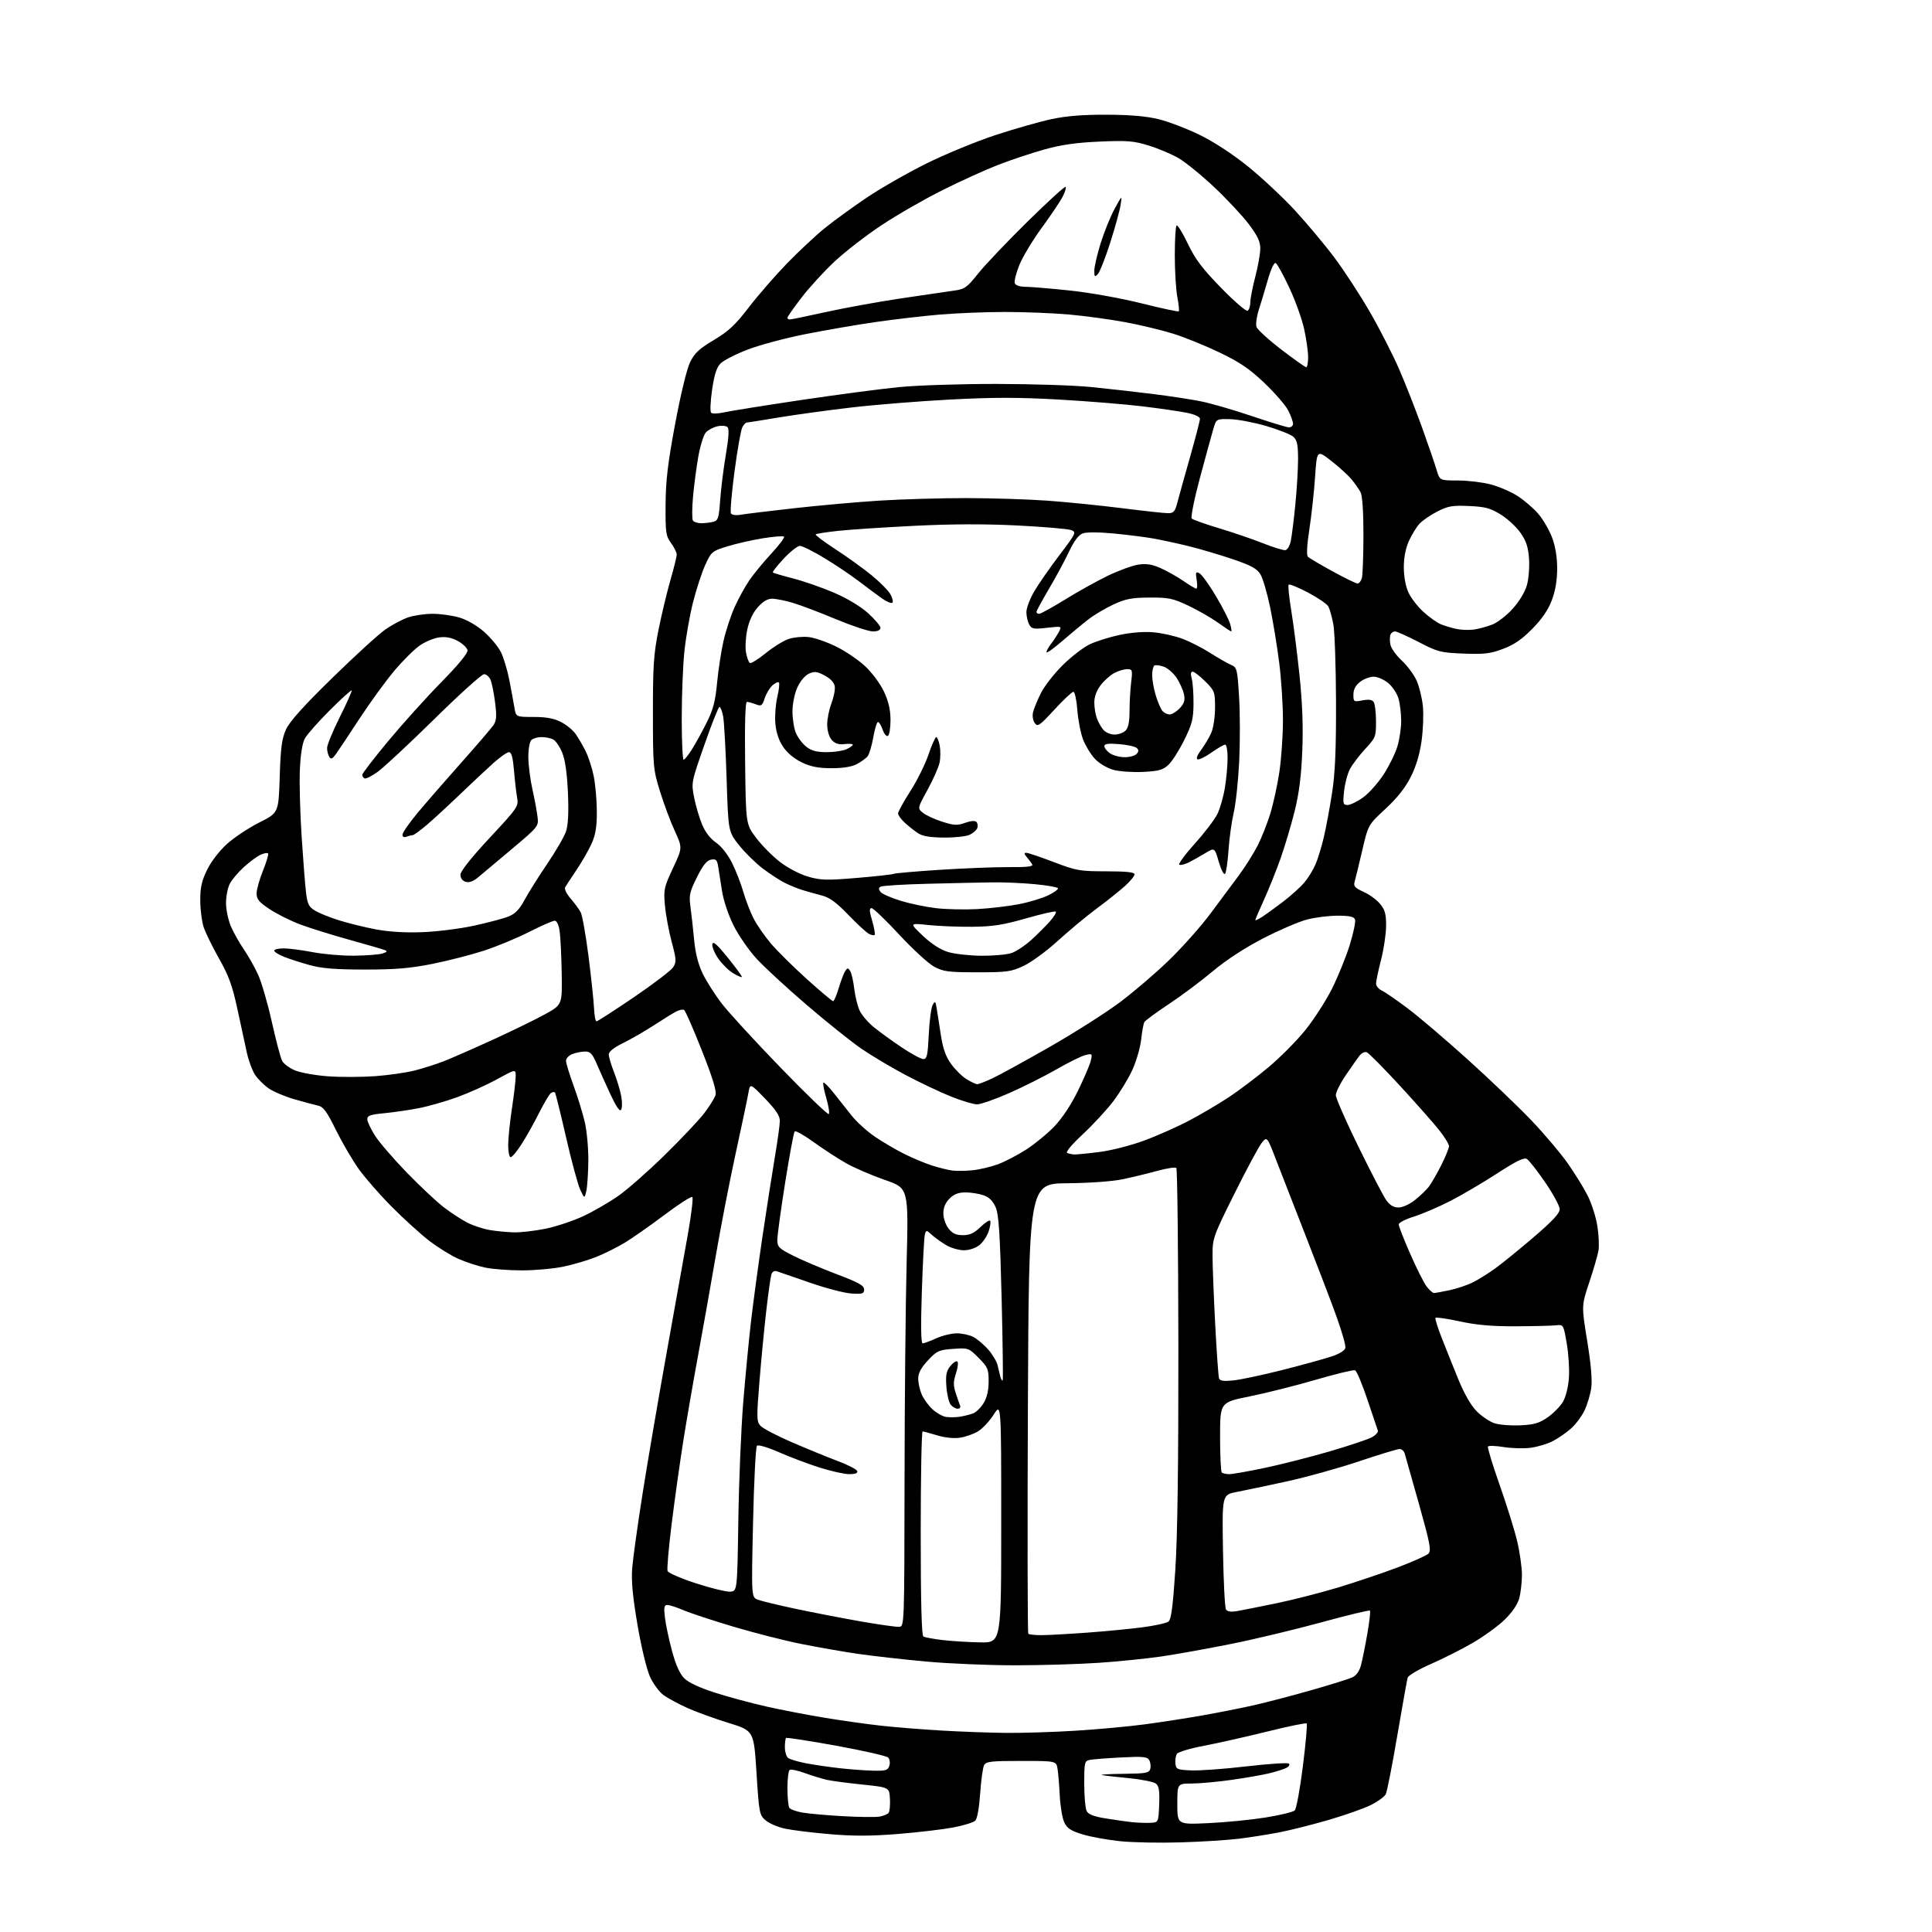 <?xml version="1.0" encoding="UTF-8" standalone="no"?>
<svg 
  version="1.1" 
  xmlns="http://www.w3.org/2000/svg" 
  xmlns:xlink="http://www.w3.org/1999/xlink" 
  xmlns:svg="http://www.w3.org/2000/svg"
  xmlns:rdf="http://www.w3.org/1999/02/22-rdf-syntax-ns#"
  xmlns:cc="http://creativecommons.org/ns#"
  xmlns:dc="http://purl.org/dc/elements/1.1/"
  viewBox="0 0 768 768"
  width="768"
  height="768"
>
<style>svg {background-color: white; }</style>"
<path stroke="none" fill="black" fill-rule="evenodd" d="M469.50,732.37C461.25,732.63 450.39,732.43 445.36,731.92C440.33,731.40 433.58,730.18 430.36,729.20C425.73,727.80 424.20,726.80 423.09,724.48C422.31,722.86 421.50,718.16 421.29,714.02C421.08,709.88 420.69,705.04 420.41,703.25C419.91,700.00 419.91,700.00 405.99,700.00C393.74,700.00 391.96,700.21 391.17,701.75C390.68,702.71 389.99,707.76 389.63,712.97C389.25,718.56 388.46,722.97 387.70,723.73C386.99,724.44 383.06,725.66 378.96,726.44C374.85,727.22 364.98,728.39 357.00,729.03C346.32,729.89 339.17,729.91 329.87,729.11C322.92,728.52 314.91,727.53 312.06,726.92C309.22,726.31 305.74,724.82 304.34,723.61C301.88,721.50 301.74,720.77 300.72,704.70C299.66,687.98 299.66,687.98 289.58,684.88C284.03,683.17 276.68,680.50 273.23,678.94C269.78,677.38 265.56,675.11 263.85,673.89C262.14,672.68 259.70,669.39 258.41,666.59C257.07,663.65 254.97,654.96 253.43,646.00C251.52,634.82 250.92,628.55 251.30,623.50C251.60,619.65 253.47,606.15 255.47,593.50C257.47,580.85 261.78,555.65 265.04,537.50C268.31,519.35 272.10,498.21 273.46,490.52C274.82,482.82 275.61,476.22 275.22,475.83C274.82,475.45 269.85,478.64 264.16,482.92C258.47,487.19 251.39,492.16 248.43,493.95C245.48,495.74 240.41,498.28 237.16,499.59C233.92,500.90 228.03,502.65 224.07,503.49C220.11,504.32 212.65,505.00 207.48,505.00C202.32,505.00 195.71,504.49 192.80,503.87C189.88,503.25 185.13,501.70 182.24,500.42C179.35,499.14 174.17,495.95 170.74,493.32C167.31,490.68 160.60,484.61 155.83,479.81C151.06,475.01 145.11,468.21 142.60,464.70C140.10,461.19 136.02,454.20 133.53,449.18C129.79,441.60 128.55,439.94 126.26,439.45C124.74,439.12 120.55,438.00 116.94,436.95C113.33,435.91 108.84,434.02 106.97,432.76C105.09,431.49 102.61,429.06 101.46,427.36C100.32,425.66 98.81,421.62 98.11,418.38C97.42,415.15 95.72,407.32 94.35,401.00C92.36,391.80 90.90,387.80 87.05,381.00C84.41,376.32 81.65,370.70 80.94,368.50C80.22,366.30 79.62,361.54 79.61,357.93C79.59,352.76 80.18,350.16 82.34,345.73C83.97,342.41 87.22,338.19 90.27,335.45C93.11,332.89 98.88,329.07 103.09,326.95C110.74,323.11 110.74,323.11 111.19,308.80C111.56,297.23 112.03,293.64 113.68,290.00C115.10,286.84 120.58,280.73 132.11,269.47C141.13,260.65 150.64,251.97 153.25,250.18C155.85,248.38 159.84,246.26 162.11,245.46C164.39,244.66 168.81,244.00 171.94,244.00C175.08,244.00 179.90,244.67 182.67,245.50C185.64,246.38 189.63,248.68 192.40,251.12C194.97,253.39 197.98,256.99 199.07,259.13C200.15,261.26 201.68,266.27 202.45,270.26C203.23,274.24 204.14,279.19 204.48,281.25C205.09,285.00 205.09,285.00 212.09,285.00C217.08,285.00 220.19,285.57 222.96,286.98C225.09,288.06 227.71,290.20 228.79,291.73C229.86,293.25 231.65,296.30 232.75,298.50C233.86,300.70 235.32,305.16 235.99,308.42C236.66,311.68 237.23,317.99 237.25,322.45C237.28,328.52 236.77,331.73 235.24,335.20C234.11,337.75 231.42,342.46 229.27,345.67C227.11,348.88 225.04,352.04 224.65,352.69C224.27,353.35 225.23,355.35 226.83,357.19C228.41,359.01 230.22,361.48 230.85,362.68C231.48,363.87 232.87,371.75 233.95,380.18C235.02,388.60 236.00,397.86 236.13,400.75C236.25,403.64 236.70,406.00 237.11,406.00C237.53,406.00 244.21,401.69 251.97,396.42C259.72,391.15 266.74,385.80 267.57,384.53C268.94,382.44 268.89,381.47 266.99,374.36C265.84,370.04 264.64,363.50 264.31,359.84C263.76,353.61 263.97,352.65 267.52,345.10C271.31,337.02 271.31,337.02 268.21,330.26C266.50,326.54 263.86,319.45 262.33,314.50C259.66,305.83 259.56,304.69 259.55,283.50C259.53,264.59 259.85,259.92 261.79,250.27C263.03,244.10 265.17,235.20 266.53,230.51C267.89,225.81 269.00,221.28 269.00,220.44C269.00,219.61 267.99,217.55 266.75,215.87C264.70,213.08 264.51,211.76 264.58,200.66C264.63,191.09 265.45,184.24 268.38,168.50C270.56,156.83 273.03,146.63 274.31,144.00C276.08,140.37 277.90,138.66 283.76,135.17C289.62,131.67 292.31,129.16 297.67,122.17C301.33,117.40 308.19,109.52 312.91,104.65C317.64,99.79 324.43,93.45 328.00,90.57C331.57,87.69 339.00,82.30 344.50,78.59C350.00,74.87 360.67,68.77 368.20,65.03C375.74,61.29 388.14,56.18 395.76,53.68C403.39,51.18 413.43,48.33 418.06,47.34C423.93,46.09 430.61,45.56 440.00,45.60C449.16,45.63 455.75,46.20 460.50,47.36C464.35,48.30 471.66,51.08 476.74,53.55C482.41,56.30 489.82,61.13 495.97,66.07C501.46,70.49 509.89,78.37 514.70,83.57C519.50,88.78 526.61,97.27 530.48,102.44C534.36,107.61 540.73,117.39 544.64,124.17C548.55,130.95 553.79,141.22 556.29,147.00C558.78,152.78 562.84,163.12 565.31,170.00C567.78,176.88 570.37,184.41 571.06,186.75C572.32,191.00 572.32,191.00 579.45,191.00C583.37,191.00 589.26,191.70 592.53,192.55C595.80,193.40 600.63,195.48 603.27,197.17C605.90,198.86 609.61,202.06 611.52,204.29C613.42,206.52 615.89,210.76 616.99,213.71C618.29,217.18 619.00,221.51 619.00,226.00C619.00,230.59 618.29,234.82 616.90,238.54C615.46,242.38 613.01,245.98 609.15,249.92C605.01,254.14 601.90,256.28 597.50,257.93C592.41,259.85 590.02,260.13 581.78,259.81C572.65,259.45 571.56,259.17 563.95,255.22C559.49,252.90 555.25,251.00 554.53,251.00C553.80,251.00 552.99,251.59 552.71,252.31C552.43,253.04 552.43,254.81 552.71,256.25C552.98,257.69 555.02,260.55 557.23,262.59C559.44,264.64 562.10,268.23 563.13,270.56C564.17,272.90 565.28,277.44 565.61,280.66C565.94,283.87 565.71,290.10 565.10,294.50C564.37,299.80 562.92,304.64 560.80,308.83C558.63,313.15 555.42,317.20 550.74,321.53C543.87,327.89 543.87,327.89 541.48,338.20C540.16,343.86 538.81,349.43 538.47,350.57C537.97,352.26 538.61,352.97 541.99,354.50C544.27,355.52 547.22,357.66 548.56,359.26C550.53,361.59 551.00,363.27 551.00,367.92C551.00,371.09 550.10,377.20 549.00,381.50C547.90,385.80 547.00,390.08 547.00,391.00C547.00,391.92 548.01,393.15 549.25,393.73C550.49,394.31 555.10,397.48 559.50,400.78C563.90,404.08 574.70,413.28 583.50,421.22C592.30,429.16 603.66,440.03 608.75,445.37C613.84,450.71 620.29,458.32 623.09,462.29C625.89,466.26 629.47,472.04 631.06,475.15C632.64,478.26 634.40,483.72 634.96,487.28C635.53,490.84 635.74,495.27 635.42,497.13C635.10,498.98 633.45,504.67 631.75,509.77C628.66,519.04 628.66,519.04 630.94,533.05C632.45,542.35 632.99,548.65 632.54,551.78C632.17,554.38 630.96,558.39 629.86,560.71C628.76,563.02 626.31,566.28 624.40,567.95C622.50,569.62 619.22,571.87 617.12,572.94C615.01,574.01 611.09,575.18 608.40,575.52C605.70,575.87 600.90,575.73 597.72,575.22C594.54,574.71 591.73,574.62 591.48,575.03C591.23,575.43 593.30,582.23 596.08,590.13C598.87,598.03 602.01,608.10 603.06,612.50C604.12,616.90 604.99,622.98 604.99,626.00C604.99,629.02 604.50,633.26 603.91,635.40C603.22,637.85 601.06,641.01 598.07,643.90C595.46,646.43 589.76,650.56 585.41,653.08C581.06,655.61 573.57,659.39 568.77,661.48C563.97,663.58 559.83,666.02 559.57,666.90C559.31,667.78 557.45,678.17 555.43,690.00C553.42,701.83 551.36,712.29 550.85,713.25C550.34,714.21 547.74,716.11 545.08,717.46C542.41,718.81 534.89,721.48 528.36,723.39C521.84,725.29 512.90,727.55 508.50,728.39C504.10,729.24 496.90,730.38 492.50,730.92C488.10,731.46 477.75,732.12 469.50,732.37zM457.00,724.61C460.50,724.50 460.50,724.50 460.79,717.41C461.01,711.96 460.72,710.01 459.53,709.03C458.68,708.32 453.83,707.34 448.74,706.86C443.66,706.37 438.82,705.80 438.00,705.60C437.18,705.40 441.06,705.18 446.63,705.12C455.61,705.01 456.82,704.79 457.25,703.14C457.52,702.12 457.34,700.56 456.84,699.69C456.08,698.33 454.41,698.16 445.72,698.61C440.10,698.89 434.49,699.33 433.25,699.58C431.12,700.01 431.00,700.50 431.00,709.08C431.00,714.06 431.44,718.96 431.99,719.97C432.68,721.28 434.94,722.13 439.74,722.89C443.46,723.48 448.07,724.14 450.00,724.34C451.93,724.55 455.07,724.67 457.00,724.61zM480.25,724.73C486.99,724.43 497.23,723.42 503.00,722.50C508.77,721.58 514.03,720.31 514.68,719.67C515.33,719.02 516.79,711.11 517.92,702.07C519.05,693.03 519.73,685.40 519.43,685.10C519.13,684.80 512.05,686.25 503.69,688.33C495.34,690.40 484.05,692.94 478.61,693.97C473.17,695.00 468.32,696.44 467.85,697.17C467.37,697.90 467.10,699.62 467.24,701.00C467.48,703.33 467.92,703.52 473.50,703.76C476.80,703.91 486.70,703.19 495.50,702.16C504.30,701.14 511.89,700.64 512.36,701.06C512.83,701.47 512.38,702.24 511.36,702.76C510.34,703.28 507.32,704.24 504.66,704.89C502.00,705.54 495.25,706.72 489.66,707.52C484.07,708.31 476.91,708.97 473.75,708.98C468.00,709.00 468.00,709.00 468.00,717.15C468.00,725.29 468.00,725.29 480.25,724.73zM349.50,722.15C351.15,721.89 352.84,721.19 353.26,720.59C353.68,719.99 353.90,717.48 353.76,715.00C353.50,710.51 353.50,710.51 343.00,709.41C337.23,708.81 330.93,707.99 329.00,707.58C327.07,707.17 323.10,705.97 320.18,704.91C317.25,703.84 314.44,703.23 313.93,703.55C313.42,703.86 313.01,707.13 313.02,710.81C313.02,714.49 313.36,718.01 313.77,718.63C314.17,719.25 316.52,720.10 319.00,720.53C321.48,720.96 328.68,721.60 335.00,721.96C341.32,722.31 347.85,722.40 349.50,722.15zM347.18,703.87C352.14,703.98 352.95,703.73 353.53,701.90C353.90,700.74 353.68,699.28 353.06,698.65C352.43,698.02 343.14,695.90 332.42,693.95C321.70,692.00 312.72,690.62 312.46,690.87C312.21,691.12 312.00,692.78 312.00,694.54C312.00,696.31 312.56,698.22 313.25,698.78C313.94,699.35 317.20,700.32 320.50,700.95C323.80,701.57 329.88,702.46 334.00,702.91C338.12,703.37 344.06,703.80 347.18,703.87zM399.50,688.85C406.10,688.93 418.70,688.54 427.50,687.99C436.30,687.45 448.68,686.31 455.00,685.46C461.32,684.62 471.68,683.02 478.00,681.90C484.32,680.79 493.55,678.96 498.50,677.84C503.45,676.72 513.69,674.04 521.26,671.88C528.82,669.72 536.14,667.44 537.51,666.81C539.13,666.08 540.36,664.37 541.00,662.00C541.54,659.98 542.68,654.37 543.52,649.53C544.37,644.69 544.84,640.51 544.57,640.24C544.31,639.97 535.54,642.09 525.09,644.95C514.63,647.81 498.53,651.66 489.29,653.51C480.06,655.36 467.70,657.58 461.82,658.45C455.95,659.31 444.70,660.45 436.82,660.99C428.95,661.53 413.95,661.98 403.50,661.98C393.05,661.99 377.07,661.31 368.00,660.48C358.93,659.64 346.77,658.27 341.00,657.43C335.23,656.59 325.10,654.81 318.49,653.49C311.88,652.17 299.73,649.07 291.48,646.61C283.24,644.15 274.32,641.21 271.66,640.07C269.01,638.93 266.13,638.00 265.28,638.00C264.00,638.00 263.83,638.89 264.32,643.01C264.64,645.77 265.91,651.73 267.13,656.26C268.62,661.80 270.22,665.37 271.99,667.14C273.68,668.84 278.09,670.90 284.22,672.86C289.49,674.55 298.68,677.03 304.65,678.37C310.62,679.72 321.12,681.74 328.00,682.87C334.88,684.00 345.00,685.42 350.50,686.02C356.00,686.62 366.57,687.47 374.00,687.91C381.43,688.35 392.90,688.77 399.50,688.85zM389.75,652.87C398.00,653.00 398.00,653.00 398.00,605.30C398.00,557.61 398.00,557.61 395.02,562.31C393.38,564.89 390.58,567.89 388.80,568.97C387.02,570.06 383.75,571.20 381.53,571.52C379.10,571.87 375.52,571.49 372.50,570.56C369.75,569.72 367.16,569.02 366.75,569.01C366.34,569.00 366.00,587.20 366.00,609.44C366.00,636.49 366.35,650.10 367.05,650.53C367.62,650.88 371.11,651.53 374.80,651.96C378.48,652.39 385.21,652.80 389.75,652.87zM413.92,650.00C416.44,650.00 424.57,649.55 432.00,649.01C439.43,648.47 449.44,647.50 454.25,646.87C459.07,646.23 463.66,645.22 464.47,644.61C465.57,643.77 466.24,638.76 467.21,624.00C468.08,610.86 468.47,581.76 468.42,534.75C468.37,496.39 468.01,464.67 467.61,464.28C467.22,463.89 463.88,464.39 460.20,465.40C456.51,466.41 450.35,467.91 446.50,468.73C442.31,469.62 433.37,470.27 424.25,470.36C409.00,470.50 409.00,470.50 408.60,559.69C408.38,608.74 408.46,649.13 408.77,649.44C409.08,649.75 411.40,650.00 413.92,650.00zM357.50,646.69C359.47,646.50 359.50,645.75 359.57,589.00C359.60,557.38 359.98,518.18 360.40,501.90C361.16,472.31 361.16,472.31 351.83,469.07C346.70,467.29 339.80,464.33 336.50,462.48C333.20,460.63 327.37,456.84 323.54,454.07C319.71,451.29 316.27,449.35 315.90,449.76C315.52,450.17 313.82,459.33 312.11,470.11C310.40,480.90 309.00,491.13 309.00,492.85C309.00,495.67 309.59,496.27 315.25,499.13C318.69,500.88 326.45,504.17 332.50,506.47C341.27,509.79 343.50,511.02 343.50,512.57C343.50,514.26 342.88,514.46 338.50,514.20C335.75,514.03 328.32,512.10 322.00,509.90C315.68,507.70 309.76,505.65 308.85,505.36C307.80,505.02 306.98,505.49 306.62,506.66C306.31,507.67 305.40,514.12 304.61,521.00C303.81,527.88 302.59,540.57 301.89,549.21C300.72,563.62 300.76,565.07 302.30,566.78C303.23,567.80 308.82,570.74 314.74,573.30C320.66,575.86 328.84,579.21 332.92,580.75C337.01,582.28 340.53,584.09 340.76,584.77C341.03,585.59 339.98,586.00 337.63,586.00C335.69,586.00 330.40,584.83 325.87,583.40C321.35,581.97 314.07,579.23 309.71,577.31C305.13,575.30 301.40,574.20 300.89,574.71C300.41,575.19 299.71,588.94 299.35,605.26C298.68,634.93 298.68,634.93 301.27,635.91C302.69,636.45 309.40,638.07 316.18,639.51C322.95,640.95 334.57,643.20 342.00,644.51C349.43,645.81 356.40,646.80 357.50,646.69zM491.83,640.42C493.85,640.07 500.84,638.68 507.37,637.33C513.90,635.98 524.93,633.16 531.87,631.07C538.82,628.97 549.44,625.39 555.49,623.11C561.53,620.83 567.09,618.34 567.85,617.58C569.01,616.42 568.44,613.43 564.06,597.85C561.21,587.76 558.66,578.71 558.38,577.75C558.10,576.79 557.18,576.00 556.35,576.00C555.52,576.00 548.23,578.21 540.17,580.92C532.10,583.62 519.20,587.21 511.50,588.89C503.80,590.57 494.86,592.45 491.64,593.07C485.79,594.19 485.79,594.19 486.16,616.34C486.36,628.53 486.89,639.08 487.34,639.78C487.89,640.65 489.34,640.86 491.83,640.42zM290.28,632.71C293.07,632.50 293.07,632.50 293.50,604.27C293.73,588.75 294.62,567.60 295.46,557.27C296.31,546.95 297.70,532.42 298.57,525.00C299.44,517.58 301.48,502.50 303.10,491.50C304.73,480.50 306.95,466.28 308.03,459.89C309.11,453.50 310.00,447.05 310.00,445.54C310.00,443.55 308.38,441.12 304.09,436.68C298.17,430.56 298.17,430.56 297.49,434.53C297.11,436.71 294.84,447.50 292.44,458.50C290.04,469.50 286.46,487.95 284.48,499.50C282.50,511.05 279.34,528.83 277.46,539.00C275.58,549.17 272.94,564.48 271.59,573.00C270.24,581.52 268.17,596.29 266.99,605.81C265.80,615.33 265.07,623.75 265.37,624.51C265.66,625.28 270.76,627.48 276.70,629.41C282.64,631.34 288.75,632.82 290.28,632.71zM488.65,586.00C489.93,586.00 496.34,584.87 502.90,583.48C509.46,582.10 520.97,579.16 528.49,576.97C536.01,574.77 543.51,572.27 545.16,571.42C546.81,570.56 547.97,569.33 547.72,568.68C547.48,568.03 545.60,562.47 543.55,556.32C541.49,550.17 539.29,544.94 538.65,544.70C538.02,544.46 530.98,546.16 523.00,548.49C515.02,550.82 503.21,553.79 496.75,555.09C485.00,557.46 485.00,557.46 485.00,571.06C485.00,578.54 485.30,584.97 485.67,585.33C486.03,585.70 487.38,586.00 488.65,586.00zM604.34,566.59C609.95,566.31 611.92,565.73 615.29,563.36C617.55,561.77 620.27,559.00 621.32,557.19C622.43,555.29 623.42,551.30 623.67,547.70C623.91,544.29 623.52,538.12 622.80,534.00C621.50,526.50 621.50,526.50 618.50,526.83C616.85,527.02 609.65,527.19 602.50,527.22C593.04,527.26 586.98,526.73 580.23,525.26C575.13,524.16 570.80,523.53 570.60,523.88C570.40,524.22 571.55,527.88 573.17,532.00C574.78,536.12 577.76,543.54 579.79,548.49C582.12,554.18 584.78,558.78 587.03,561.03C588.99,562.99 592.15,565.12 594.05,565.76C595.95,566.39 600.58,566.77 604.34,566.59zM381.50,563.18C383.15,562.92 385.51,562.33 386.75,561.88C387.99,561.42 389.90,559.58 391.00,557.77C392.33,555.58 392.99,552.73 393.00,549.13C393.00,544.20 392.67,543.44 389.00,539.76C385.05,535.81 384.91,535.77 378.86,536.20C373.19,536.61 372.42,536.97 368.86,540.79C366.12,543.73 365.00,545.81 365.00,547.99C365.00,549.68 365.62,552.51 366.38,554.28C367.13,556.05 369.05,558.70 370.63,560.16C372.21,561.63 374.62,563.01 376.00,563.24C377.38,563.46 379.85,563.44 381.50,563.18zM380.71,560.00C379.90,560.00 378.65,559.29 377.93,558.42C377.21,557.54 376.43,554.28 376.20,551.15C375.87,546.55 376.18,545.01 377.81,542.99C378.92,541.62 380.16,540.84 380.58,541.25C380.99,541.65 380.73,543.79 380.00,545.99C378.94,549.20 378.92,550.74 379.91,553.75C380.58,555.81 381.36,558.06 381.65,558.75C381.93,559.44 381.51,560.00 380.71,560.00zM398.58,548.76C398.79,548.54 398.60,533.77 398.16,515.93C397.51,490.04 397.03,482.77 395.78,479.89C394.69,477.37 393.22,475.92 390.96,475.14C389.17,474.51 385.95,474.00 383.81,474.00C381.00,474.00 379.22,474.69 377.45,476.45C375.81,478.10 375.00,480.03 375.00,482.32C375.00,484.26 375.90,486.87 377.07,488.37C378.63,490.35 380.04,491.00 382.77,491.00C385.50,491.00 387.22,490.21 389.69,487.82C391.49,486.07 393.25,484.91 393.58,485.25C393.92,485.59 393.67,487.46 393.03,489.42C392.38,491.37 390.70,493.88 389.29,494.98C387.79,496.16 385.23,497.00 383.12,497.00C381.13,496.99 377.93,496.05 376.00,494.89C374.07,493.74 371.53,491.90 370.34,490.81C368.28,488.92 368.17,488.91 367.66,490.66C367.37,491.67 366.83,501.84 366.45,513.25C365.99,527.05 366.10,534.00 366.77,534.00C367.33,534.00 369.74,533.11 372.14,532.02C374.54,530.93 378.21,530.03 380.30,530.02C382.39,530.01 385.36,530.65 386.90,531.45C388.44,532.25 391.11,534.50 392.84,536.47C394.56,538.43 396.24,541.27 396.58,542.77C396.91,544.27 397.41,546.32 397.68,547.33C397.96,548.33 398.36,548.97 398.58,548.76zM490.32,548.73C493.23,548.43 501.99,546.57 509.80,544.59C517.60,542.61 526.35,540.20 529.24,539.24C532.48,538.17 534.61,536.85 534.81,535.80C534.99,534.86 533.47,529.46 531.44,523.80C529.41,518.13 524.04,504.05 519.51,492.50C514.98,480.95 509.57,467.04 507.47,461.59C503.67,451.68 503.67,451.68 501.53,454.35C500.36,455.83 495.49,464.90 490.70,474.52C482.26,491.49 482.00,492.23 482.00,499.01C482.00,502.85 482.47,515.11 483.05,526.25C483.63,537.39 484.32,547.12 484.58,547.89C484.93,548.93 486.34,549.14 490.32,548.73zM570.02,514.00C570.51,514.00 573.29,513.49 576.20,512.88C579.12,512.26 583.30,510.85 585.50,509.75C587.70,508.65 591.75,506.12 594.50,504.12C597.25,502.13 604.11,496.55 609.75,491.72C617.17,485.36 620.00,482.31 620.00,480.67C620.00,479.41 617.41,474.62 614.25,470.02C611.09,465.42 607.81,461.23 606.96,460.71C605.82,460.02 602.78,461.50 595.07,466.50C589.37,470.20 580.94,475.15 576.33,477.50C571.72,479.86 565.26,482.62 561.98,483.64C558.70,484.66 556.01,486.05 556.01,486.73C556.00,487.41 558.07,492.70 560.61,498.48C563.14,504.27 566.10,510.13 567.18,511.50C568.26,512.88 569.54,514.00 570.02,514.00zM204.29,489.88C206.93,489.95 212.55,489.30 216.79,488.45C221.03,487.59 227.84,485.33 231.91,483.42C235.99,481.51 242.29,477.86 245.91,475.30C249.54,472.75 257.82,465.45 264.31,459.08C270.81,452.71 277.85,445.25 279.95,442.50C282.05,439.75 284.07,436.50 284.44,435.28C284.91,433.73 283.23,428.28 278.98,417.54C275.61,409.00 272.44,401.77 271.94,401.47C271.45,401.16 270.02,401.45 268.77,402.10C267.52,402.76 263.53,405.23 259.90,407.59C256.27,409.95 250.75,413.12 247.65,414.65C243.98,416.44 242.00,418.03 242.00,419.17C242.00,420.14 242.93,423.29 244.07,426.18C245.21,429.07 246.49,433.33 246.93,435.64C247.36,437.95 247.35,440.43 246.91,441.14C246.38,442.01 244.96,439.97 242.64,434.97C240.73,430.86 238.25,425.36 237.14,422.75C235.50,418.90 234.64,418.00 232.62,418.00C231.25,418.00 228.98,418.44 227.57,418.98C226.15,419.51 225.00,420.72 225.00,421.65C225.00,422.59 226.33,426.99 227.96,431.43C229.59,435.87 231.61,442.43 232.45,446.00C233.29,449.57 233.92,456.55 233.87,461.50C233.81,466.45 233.45,471.85 233.06,473.50C232.36,476.50 232.36,476.50 230.68,473.00C229.76,471.07 227.21,461.67 225.02,452.10C222.83,442.54 220.84,434.50 220.59,434.25C220.34,434.00 219.64,434.10 219.04,434.47C218.44,434.85 216.33,438.38 214.34,442.32C212.36,446.27 209.22,451.86 207.38,454.75C205.53,457.64 203.57,460.00 203.01,460.00C202.46,460.00 202.00,457.86 202.01,455.25C202.01,452.64 202.68,446.04 203.51,440.59C204.33,435.14 205.00,429.39 205.00,427.81C205.00,424.95 205.00,424.95 197.61,429.00C193.55,431.23 186.48,434.42 181.91,436.09C177.33,437.76 170.42,439.75 166.54,440.50C162.67,441.26 156.46,442.16 152.75,442.52C147.27,443.04 146.00,443.48 146.00,444.88C146.00,445.83 147.37,448.76 149.04,451.39C150.71,454.03 156.39,460.63 161.67,466.07C166.94,471.51 173.57,477.73 176.38,479.88C179.20,482.04 183.39,484.79 185.70,485.98C188.01,487.18 192.06,488.51 194.70,488.96C197.34,489.40 201.66,489.82 204.29,489.88zM555.93,480.00C557.52,480.00 560.32,478.73 562.42,477.07C564.45,475.45 566.92,473.09 567.92,471.82C568.92,470.54 571.14,466.70 572.87,463.28C574.59,459.86 576.00,456.41 576.00,455.62C576.00,454.83 574.23,451.95 572.08,449.22C569.92,446.49 562.88,438.54 556.44,431.54C550.00,424.55 544.09,418.59 543.32,418.29C542.54,417.99 541.25,418.59 540.45,419.62C539.65,420.66 537.19,424.14 535.00,427.36C532.80,430.59 531.00,434.19 531.01,435.36C531.01,436.54 535.05,445.74 539.98,455.81C544.91,465.88 549.89,475.44 551.04,477.06C552.50,479.11 553.98,480.00 555.93,480.00zM386.50,465.21C389.25,464.95 393.82,463.87 396.65,462.83C399.48,461.79 404.58,459.13 407.99,456.93C411.40,454.73 416.43,450.59 419.16,447.73C422.24,444.52 425.82,439.10 428.55,433.52C430.97,428.56 433.26,423.20 433.62,421.61C434.26,418.82 434.18,418.74 431.39,419.43C429.80,419.83 424.65,422.38 419.95,425.09C415.24,427.80 406.80,432.04 401.19,434.51C395.58,436.98 389.83,439.00 388.41,439.00C386.99,439.00 382.38,437.62 378.17,435.94C373.95,434.26 365.80,430.40 360.06,427.37C354.32,424.34 346.32,419.57 342.28,416.78C338.24,413.99 328.54,406.23 320.72,399.52C312.90,392.82 303.94,384.56 300.81,381.17C297.68,377.78 293.50,371.74 291.54,367.75C289.47,363.56 287.54,357.76 286.98,354.00C286.44,350.43 285.77,346.10 285.48,344.39C285.04,341.78 284.59,341.35 282.63,341.73C280.93,342.05 279.40,343.97 277.03,348.75C274.13,354.57 273.84,355.89 274.46,360.41C274.85,363.21 275.50,369.10 275.92,373.50C276.42,378.89 277.53,383.29 279.32,387.00C280.78,390.02 284.22,395.43 286.97,399.00C289.73,402.57 300.26,414.05 310.39,424.50C320.51,434.95 329.09,443.21 329.46,442.86C329.82,442.50 329.38,439.66 328.47,436.53C327.56,433.41 327.03,430.64 327.30,430.37C327.56,430.11 329.40,431.94 331.39,434.45C333.37,436.95 336.61,441.03 338.58,443.52C340.55,446.00 344.71,449.77 347.83,451.88C350.95,454.00 356.20,457.08 359.50,458.72C362.80,460.37 367.75,462.44 370.50,463.31C373.25,464.19 376.85,465.08 378.50,465.30C380.15,465.52 383.75,465.48 386.50,465.21zM427.03,458.92C427.87,458.96 432.34,458.53 436.97,457.94C441.75,457.34 449.50,455.36 454.94,453.35C460.20,451.41 468.32,447.78 473.00,445.29C477.68,442.80 484.65,438.69 488.50,436.14C492.35,433.60 499.35,428.31 504.06,424.40C508.77,420.48 515.43,413.78 518.86,409.51C522.30,405.24 527.06,397.86 529.45,393.10C531.84,388.34 535.02,380.53 536.51,375.74C538.00,370.95 538.96,366.35 538.64,365.52C538.21,364.38 536.47,364.00 531.74,364.00C528.26,364.00 522.77,364.69 519.52,365.54C516.28,366.38 508.43,369.76 502.06,373.05C494.77,376.83 487.36,381.66 482.00,386.16C477.32,390.08 469.45,395.96 464.50,399.23C459.55,402.50 455.22,405.70 454.88,406.34C454.54,406.98 453.98,410.11 453.62,413.31C453.26,416.50 451.69,421.90 450.13,425.31C448.57,428.71 445.19,434.28 442.61,437.68C440.04,441.09 434.57,447.01 430.46,450.85C425.92,455.09 423.48,458.03 424.24,458.33C424.93,458.61 426.19,458.88 427.03,458.92zM388.50,430.99C389.05,430.98 391.75,429.93 394.50,428.65C397.25,427.37 407.54,421.72 417.37,416.10C427.20,410.48 439.80,402.46 445.37,398.27C450.94,394.08 459.70,386.57 464.83,381.57C469.97,376.58 477.21,368.45 480.92,363.50C484.64,358.55 489.83,351.58 492.45,348.01C495.07,344.44 498.47,339.04 499.99,336.01C501.52,332.98 503.75,327.35 504.94,323.50C506.13,319.65 507.76,312.23 508.55,307.00C509.34,301.77 509.99,292.46 509.99,286.30C510.00,280.14 509.32,269.79 508.49,263.30C507.66,256.81 506.04,246.92 504.88,241.33C503.72,235.73 501.99,229.86 501.03,228.29C499.64,226.01 497.38,224.78 489.89,222.24C484.73,220.49 476.90,218.18 472.50,217.10C468.10,216.02 461.78,214.65 458.46,214.06C455.14,213.47 448.00,212.57 442.60,212.06C436.59,211.49 431.84,211.49 430.36,212.05C428.74,212.67 426.94,215.09 424.98,219.24C423.36,222.68 419.78,229.32 417.02,234.00C414.27,238.68 412.01,242.84 412.01,243.25C412.00,243.66 412.49,244.00 413.10,244.00C413.70,244.00 418.30,241.46 423.32,238.36C428.33,235.26 435.98,231.00 440.32,228.90C444.66,226.81 450.13,224.80 452.49,224.45C455.68,223.97 457.94,224.32 461.35,225.83C463.87,226.95 467.94,229.24 470.40,230.93C472.85,232.62 475.18,234.00 475.56,234.00C475.95,234.00 476.01,232.42 475.69,230.50C475.20,227.44 475.34,227.11 476.81,227.90C477.74,228.40 480.67,232.45 483.32,236.91C485.97,241.36 488.53,246.36 489.00,248.01C489.47,249.65 489.67,251.00 489.43,251.00C489.20,251.00 486.83,249.44 484.17,247.52C481.51,245.61 476.22,242.58 472.41,240.77C466.25,237.86 464.57,237.50 457.00,237.54C449.93,237.57 447.52,238.03 442.66,240.27C439.45,241.76 434.95,244.42 432.66,246.20C430.37,247.97 425.69,251.86 422.25,254.83C418.81,257.81 416.00,259.80 416.00,259.26C416.00,258.71 416.83,257.20 417.85,255.88C418.87,254.57 420.25,252.46 420.92,251.19C422.13,248.89 422.13,248.89 416.16,249.56C410.79,250.17 410.09,250.03 409.10,248.18C408.49,247.06 408.00,244.86 408.01,243.32C408.01,241.77 409.35,238.17 410.98,235.33C412.62,232.48 417.12,225.97 421.00,220.86C427.82,211.87 427.97,211.53 425.77,210.71C424.52,210.24 414.95,209.42 404.50,208.89C391.60,208.24 378.44,208.28 363.50,209.02C351.40,209.62 337.73,210.53 333.11,211.03C328.50,211.53 324.51,212.16 324.25,212.42C323.98,212.68 327.53,215.35 332.14,218.35C336.74,221.34 343.19,225.99 346.47,228.67C349.76,231.35 353.12,234.75 353.95,236.22C354.77,237.69 355.13,239.20 354.74,239.59C354.35,239.98 352.51,239.22 350.63,237.90C348.76,236.58 344.59,233.48 341.36,231.02C338.14,228.55 331.94,224.39 327.59,221.77C323.24,219.15 318.91,217.00 317.98,217.00C317.04,217.00 314.14,219.28 311.54,222.07C308.93,224.85 306.99,227.33 307.23,227.56C307.47,227.80 311.09,228.87 315.28,229.94C319.48,231.02 326.77,233.56 331.50,235.59C336.74,237.84 342.02,241.01 345.05,243.73C347.77,246.18 350.00,248.82 350.00,249.59C350.00,250.49 348.91,251.00 346.98,251.00C345.32,251.00 338.69,248.80 332.23,246.11C325.78,243.41 318.06,240.49 315.07,239.61C312.08,238.72 308.42,238.00 306.92,238.00C305.08,238.00 303.24,239.11 301.19,241.44C299.24,243.66 297.76,246.83 297.03,250.38C296.40,253.40 296.19,257.48 296.56,259.45C296.92,261.41 297.61,263.26 298.08,263.55C298.55,263.84 301.38,262.08 304.37,259.65C307.36,257.21 311.48,254.67 313.52,253.99C315.57,253.32 319.14,252.98 321.46,253.24C323.78,253.50 328.71,255.21 332.41,257.03C336.11,258.85 341.33,262.40 344.00,264.92C346.73,267.48 350.00,271.92 351.43,275.00C353.21,278.85 353.98,282.21 353.99,286.19C354.00,289.32 353.54,292.17 352.97,292.52C352.41,292.86 351.47,291.77 350.88,290.08C350.29,288.38 349.45,287.00 349.01,287.00C348.57,287.00 347.73,289.75 347.14,293.11C346.55,296.47 345.52,299.88 344.85,300.68C344.19,301.48 342.26,302.86 340.57,303.76C338.57,304.82 335.06,305.38 330.50,305.37C325.25,305.36 322.29,304.77 318.66,303.03C315.64,301.57 312.86,299.24 311.24,296.79C309.54,294.22 308.50,291.04 308.21,287.51C307.96,284.56 308.32,279.84 309.00,277.02C309.67,274.20 309.95,271.62 309.62,271.29C309.29,270.95 308.13,271.48 307.04,272.46C305.96,273.44 304.58,275.74 303.98,277.57C302.98,280.60 302.65,280.82 300.37,279.95C299.00,279.43 297.43,279.00 296.89,279.00C296.26,279.00 296.01,287.83 296.20,303.33C296.50,327.66 296.50,327.66 300.61,333.10C302.87,336.09 307.14,340.40 310.11,342.68C313.20,345.05 317.95,347.53 321.24,348.48C326.28,349.93 328.63,350.00 340.72,348.98C348.28,348.35 354.80,347.62 355.21,347.37C355.62,347.12 363.95,346.39 373.73,345.76C383.50,345.13 395.88,344.65 401.24,344.69C408.23,344.75 410.79,344.45 410.34,343.63C409.98,343.01 409.02,341.71 408.19,340.75C407.09,339.46 407.02,339.00 407.96,339.00C408.65,339.00 413.56,340.65 418.86,342.68C427.89,346.12 429.22,346.35 439.75,346.36C447.81,346.37 451.00,346.71 451.00,347.57C451.00,348.23 449.30,350.30 447.22,352.18C445.15,354.05 440.09,358.09 435.97,361.14C431.86,364.19 424.90,369.98 420.50,374.00C416.10,378.02 410.02,382.48 407.00,383.91C401.96,386.28 400.41,386.50 388.50,386.50C377.00,386.50 375.02,386.24 371.37,384.29C369.10,383.08 362.84,377.34 357.47,371.54C352.09,365.74 347.14,361.00 346.46,361.00C345.51,361.00 345.56,362.18 346.71,366.07C347.52,368.86 347.96,371.37 347.68,371.65C347.40,371.93 346.35,371.72 345.34,371.17C344.33,370.63 340.65,367.22 337.16,363.61C332.44,358.70 329.77,356.76 326.66,355.96C324.37,355.37 320.93,354.40 319.00,353.81C317.07,353.21 313.92,351.93 311.98,350.96C310.04,349.99 306.14,347.45 303.30,345.32C300.47,343.19 296.20,339.00 293.82,336.02C289.50,330.59 289.50,330.59 288.84,309.54C288.47,297.97 287.85,286.81 287.46,284.75C287.06,282.69 286.41,281.00 286.00,281.00C285.60,281.00 282.91,287.77 280.02,296.05C274.81,310.95 274.77,311.16 275.93,317.03C276.57,320.29 277.98,325.10 279.08,327.73C280.33,330.75 282.36,333.40 284.61,334.93C286.72,336.38 289.28,339.61 290.95,342.93C292.49,345.99 294.51,351.18 295.46,354.46C296.40,357.73 298.23,362.50 299.53,365.05C300.82,367.61 303.95,372.13 306.48,375.10C309.01,378.07 315.45,384.44 320.79,389.25C326.13,394.06 330.81,398.00 331.18,398.00C331.55,398.00 332.56,395.64 333.42,392.75C334.28,389.86 335.44,386.82 335.99,386.00C336.88,384.67 337.11,384.67 337.96,385.99C338.49,386.81 339.21,389.96 339.57,392.99C339.93,396.02 340.89,399.94 341.71,401.71C342.52,403.47 345.06,406.44 347.34,408.31C349.63,410.18 354.62,413.80 358.44,416.35C362.25,418.91 366.13,421.00 367.05,421.00C368.48,421.00 368.80,419.52 369.20,411.20C369.46,405.81 370.16,400.54 370.75,399.48C371.71,397.77 371.89,397.94 372.38,401.03C372.68,402.94 373.43,407.75 374.05,411.72C374.86,416.92 375.99,420.07 378.12,423.00C379.74,425.24 382.51,427.95 384.28,429.03C386.05,430.11 387.95,430.99 388.50,430.99zM149.20,427.79C154.54,427.40 161.67,426.36 165.05,425.49C168.43,424.61 173.51,422.99 176.34,421.89C179.18,420.78 187.81,417.00 195.53,413.48C203.24,409.96 212.69,405.35 216.53,403.25C223.50,399.42 223.50,399.42 223.29,386.96C223.17,380.11 222.81,372.59 222.48,370.25C222.10,367.60 221.36,366.00 220.50,366.00C219.74,366.00 215.16,368.01 210.31,370.47C205.46,372.93 197.34,376.30 192.26,377.94C187.17,379.59 177.95,381.95 171.76,383.18C162.98,384.93 157.09,385.42 145.00,385.41C133.31,385.40 127.93,384.97 123.11,383.64C119.60,382.67 114.99,381.18 112.86,380.33C110.74,379.48 109.00,378.38 109.00,377.89C109.00,377.40 110.69,377.00 112.75,377.00C114.81,377.00 120.03,377.68 124.34,378.50C128.65,379.33 136.07,379.96 140.84,379.90C145.60,379.85 150.62,379.46 152.00,379.04C153.84,378.48 154.10,378.12 153.00,377.68C152.18,377.35 145.80,375.50 138.83,373.56C131.86,371.62 123.08,368.89 119.33,367.48C115.57,366.07 110.14,363.36 107.25,361.45C102.98,358.63 102.00,357.45 102.00,355.16C102.00,353.61 103.15,349.52 104.55,346.06C105.96,342.60 106.86,339.53 106.56,339.22C106.26,338.92 104.91,339.18 103.56,339.79C102.21,340.41 99.25,342.58 96.99,344.63C94.72,346.68 92.18,349.68 91.34,351.31C90.50,352.94 89.83,356.45 89.85,359.11C89.87,361.77 90.78,365.97 91.87,368.44C92.96,370.91 95.27,374.99 97.00,377.50C98.73,380.01 101.25,384.48 102.60,387.44C103.96,390.40 106.40,398.83 108.04,406.16C109.68,413.50 111.52,420.49 112.15,421.70C112.77,422.91 115.13,424.64 117.39,425.55C119.65,426.46 125.55,427.50 130.50,427.85C135.45,428.21 143.87,428.18 149.20,427.79zM294.89,388.38C294.67,388.56 293.09,387.86 291.37,386.83C289.65,385.80 287.02,383.20 285.53,381.05C284.04,378.90 282.98,376.33 283.18,375.33C283.43,373.98 285.04,375.39 289.40,380.79C292.63,384.79 295.10,388.20 294.89,388.38zM390.10,379.93C394.83,379.97 400.23,379.48 402.10,378.85C403.97,378.21 407.52,375.85 410.00,373.60C412.47,371.34 415.80,368.02 417.38,366.22C418.97,364.41 420.02,362.69 419.72,362.38C419.42,362.08 414.07,363.29 407.83,365.08C398.67,367.70 394.59,368.33 386.50,368.41C381.00,368.46 373.12,368.14 369.00,367.71C361.50,366.91 361.50,366.91 366.80,371.94C370.22,375.19 373.78,377.48 376.80,378.42C379.39,379.21 385.37,379.89 390.10,379.93zM168.00,370.55C173.78,370.33 183.00,369.16 188.50,367.96C194.00,366.76 200.13,365.13 202.12,364.33C204.81,363.26 206.46,361.55 208.54,357.69C210.08,354.84 214.14,348.38 217.56,343.34C220.98,338.31 224.34,332.50 225.02,330.43C225.86,327.90 226.10,322.90 225.76,315.09C225.42,307.39 224.66,302.06 223.50,299.22C222.54,296.87 220.94,294.50 219.95,293.97C218.95,293.44 216.84,293.00 215.27,293.00C213.69,293.00 211.86,293.54 211.20,294.20C210.54,294.86 210.01,297.90 210.02,300.95C210.03,304.00 210.74,309.65 211.59,313.50C212.45,317.35 213.38,322.30 213.65,324.50C214.15,328.50 214.15,328.50 203.47,337.50C197.60,342.45 191.52,347.55 189.95,348.84C188.04,350.41 186.44,350.96 185.06,350.52C183.79,350.12 183.01,349.03 183.04,347.68C183.06,346.31 187.38,340.87 194.64,333.07C205.85,321.03 206.18,320.54 205.56,317.07C205.21,315.11 204.65,310.24 204.32,306.25C203.88,301.05 203.32,299.00 202.33,299.00C201.58,299.00 198.83,300.91 196.23,303.24C193.63,305.57 187.68,311.14 183.00,315.63C178.32,320.11 172.34,325.63 169.69,327.89C167.04,330.15 164.49,332.00 164.02,332.00C163.55,332.00 162.45,332.27 161.58,332.61C160.59,332.99 160.00,332.68 160.00,331.76C160.00,330.96 162.79,326.98 166.19,322.90C169.60,318.83 177.39,309.88 183.51,303.00C189.63,296.12 195.31,289.50 196.15,288.27C197.36,286.48 197.50,284.70 196.81,279.27C196.34,275.55 195.53,271.49 195.00,270.25C194.47,269.01 193.31,268.00 192.41,268.00C191.51,268.00 182.61,276.03 172.64,285.85C162.66,295.66 152.53,305.11 150.13,306.83C147.72,308.55 145.36,309.72 144.88,309.42C144.39,309.13 144.00,308.47 144.00,307.97C144.00,307.47 148.57,301.53 154.16,294.78C159.76,288.03 169.25,277.48 175.26,271.35C182.33,264.14 186.07,259.59 185.84,258.47C185.65,257.51 183.93,255.87 182.00,254.81C179.60,253.49 177.29,253.03 174.68,253.36C172.57,253.62 169.06,255.07 166.86,256.59C164.67,258.12 160.09,262.67 156.69,266.71C153.29,270.76 147.05,279.34 142.83,285.78C138.62,292.23 134.40,298.56 133.46,299.86C132.12,301.70 131.56,301.92 130.89,300.86C130.42,300.11 130.02,298.53 130.02,297.34C130.01,296.15 132.29,290.61 135.09,285.01C137.89,279.42 140.00,274.67 139.79,274.46C139.57,274.24 135.64,277.81 131.05,282.39C126.46,286.97 122.01,292.01 121.16,293.61C120.18,295.42 119.45,300.05 119.20,306.03C118.97,311.26 119.29,323.19 119.90,332.53C120.51,341.86 121.30,351.91 121.66,354.86C122.20,359.36 122.77,360.50 125.23,361.99C126.83,362.97 131.15,364.71 134.82,365.86C138.50,367.01 145.10,368.63 149.50,369.46C154.68,370.43 161.21,370.81 168.00,370.55zM501.75,364.45C503.26,363.48 507.04,360.74 510.14,358.37C513.24,356.00 517.01,352.58 518.53,350.79C520.04,348.99 522.05,345.71 522.98,343.51C523.92,341.30 525.42,336.35 526.31,332.50C527.20,328.65 528.66,320.77 529.55,315.00C530.74,307.25 531.14,297.80 531.09,278.91C531.04,264.83 530.56,250.98 530.02,248.13C529.48,245.28 528.60,242.12 528.06,241.12C527.53,240.12 523.88,237.61 519.97,235.55C516.06,233.50 512.59,232.08 512.27,232.40C511.95,232.72 512.41,237.37 513.30,242.74C514.19,248.11 515.66,259.70 516.58,268.50C517.73,279.57 518.07,288.81 517.68,298.50C517.27,308.52 516.41,315.34 514.63,322.50C513.26,328.00 510.74,336.45 509.03,341.28C507.32,346.11 504.37,353.48 502.46,357.65C500.56,361.83 499.00,365.47 499.00,365.74C499.00,366.01 500.24,365.43 501.75,364.45zM388.41,361.38C393.32,361.12 400.69,360.26 404.81,359.47C408.92,358.69 414.24,357.09 416.64,355.93C419.04,354.77 420.80,353.48 420.54,353.06C420.28,352.64 416.12,351.93 411.28,351.47C406.45,351.01 398.90,350.68 394.50,350.75C390.10,350.81 378.56,351.06 368.85,351.31C359.15,351.55 350.69,352.07 350.05,352.47C349.19,353.00 349.20,353.53 350.08,354.60C350.73,355.38 354.36,356.96 358.15,358.12C361.95,359.27 368.30,360.58 372.27,361.03C376.25,361.48 383.51,361.64 388.41,361.38zM486.96,347.38C486.50,347.87 485.39,345.71 484.48,342.58C482.83,336.90 482.83,336.90 479.16,339.11C477.15,340.32 474.26,341.96 472.74,342.74C471.22,343.52 469.46,343.99 468.84,343.78C468.21,343.57 470.93,339.82 474.87,335.45C478.81,331.08 482.91,325.70 483.97,323.50C485.03,321.30 486.37,316.57 486.94,313.00C487.52,309.43 487.99,304.14 487.99,301.25C488.00,298.36 487.56,296.00 487.03,296.00C486.50,296.00 484.07,297.40 481.63,299.12C479.20,300.83 476.70,302.07 476.07,301.86C475.37,301.62 475.93,300.14 477.54,297.99C478.97,296.07 480.78,292.98 481.57,291.13C482.36,289.27 483.00,284.83 483.00,281.26C483.00,275.05 482.83,274.60 479.12,270.88C476.98,268.75 474.72,267.00 474.10,267.00C473.34,267.00 473.22,267.91 473.73,269.75C474.15,271.26 474.47,275.73 474.44,279.67C474.39,285.84 473.87,287.88 470.75,294.19C468.75,298.23 465.94,302.65 464.50,304.00C462.30,306.07 460.67,306.53 454.37,306.85C450.25,307.05 444.92,306.68 442.53,306.01C440.09,305.33 436.90,303.42 435.24,301.65C433.62,299.92 431.51,296.48 430.55,294.00C429.60,291.52 428.56,286.24 428.26,282.25C427.96,278.26 427.25,275.00 426.69,275.00C426.13,275.00 422.73,278.19 419.14,282.09C413.22,288.53 412.49,289.02 411.33,287.43C410.59,286.42 410.31,284.58 410.66,283.09C411.01,281.66 412.40,278.26 413.77,275.53C415.14,272.79 419.01,267.82 422.38,264.47C425.75,261.12 430.58,257.38 433.12,256.16C435.66,254.94 441.06,253.24 445.12,252.38C449.68,251.41 454.82,251.02 458.57,251.35C461.90,251.65 467.08,252.81 470.07,253.94C473.05,255.06 477.98,257.57 481.00,259.51C484.02,261.44 487.70,263.55 489.16,264.20C491.76,265.34 491.84,265.67 492.55,276.94C492.95,283.30 492.97,294.80 492.61,302.50C492.24,310.20 491.26,319.43 490.43,323.00C489.60,326.57 488.66,333.32 488.35,338.00C488.04,342.68 487.41,346.90 486.96,347.38zM375.20,332.95C369.83,332.91 366.74,332.40 365.00,331.26C363.62,330.36 361.26,328.50 359.75,327.13C358.24,325.75 357.00,324.06 357.00,323.37C357.00,322.67 359.18,318.70 361.85,314.54C364.52,310.38 367.77,303.83 369.08,299.99C370.38,296.14 371.78,293.00 372.18,293.00C372.58,293.00 373.20,294.54 373.55,296.42C373.90,298.30 373.88,301.34 373.49,303.17C373.11,305.00 370.97,309.84 368.74,313.91C364.68,321.32 364.68,321.32 366.92,323.14C368.15,324.13 371.61,325.72 374.61,326.66C379.27,328.13 380.57,328.20 383.63,327.09C385.84,326.29 387.55,326.15 388.13,326.73C388.65,327.25 388.80,328.35 388.48,329.20C388.15,330.04 386.77,331.24 385.40,331.86C384.03,332.49 379.44,332.98 375.20,332.95zM535.71,320.00C536.80,320.00 539.59,318.63 541.90,316.96C544.21,315.29 547.88,311.16 550.06,307.78C552.24,304.41 554.70,299.40 555.51,296.64C556.33,293.89 557.00,289.36 556.99,286.57C556.99,283.78 556.53,279.84 555.97,277.81C555.40,275.79 553.57,272.97 551.89,271.56C550.22,270.15 547.59,269.00 546.06,269.00C544.52,269.00 542.08,269.93 540.63,271.07C538.84,272.48 538.00,274.10 538.00,276.12C538.00,278.99 538.12,279.07 541.61,278.41C544.18,277.93 545.47,278.13 546.09,279.12C546.58,279.88 546.98,283.33 546.98,286.79C547.00,292.85 546.83,293.26 542.63,297.79C540.23,300.38 537.49,304.01 536.55,305.86C535.60,307.71 534.58,311.65 534.28,314.61C533.77,319.51 533.90,320.00 535.71,320.00zM271.75,302.00C272.16,302.00 273.69,300.08 275.14,297.75C276.60,295.41 279.23,290.62 280.98,287.10C283.49,282.08 284.37,278.71 285.05,271.45C285.54,266.37 286.67,258.90 287.59,254.85C288.50,250.81 290.50,244.72 292.03,241.31C293.56,237.91 296.22,233.08 297.94,230.58C299.66,228.08 303.59,223.32 306.67,219.99C309.75,216.66 312.00,213.66 311.66,213.33C311.33,212.99 307.55,213.28 303.28,213.97C299.00,214.66 292.65,216.10 289.16,217.18C283.05,219.07 282.74,219.32 280.38,224.49C279.03,227.44 276.83,234.14 275.50,239.39C274.17,244.64 272.61,253.50 272.04,259.08C271.47,264.65 271.00,276.59 271.00,285.61C271.00,294.62 271.34,302.00 271.75,302.00zM447.10,301.00C449.11,301.00 451.27,300.38 451.89,299.63C452.74,298.60 452.71,298.01 451.76,297.26C451.07,296.70 447.91,296.04 444.75,295.79C440.52,295.46 439.00,295.67 439.00,296.61C439.00,297.31 440.00,298.59 441.22,299.44C442.44,300.30 445.09,301.00 447.10,301.00zM328.59,299.00C331.51,299.00 335.05,298.48 336.45,297.84C337.85,297.20 339.00,296.39 339.00,296.04C339.00,295.69 337.53,295.57 335.73,295.78C333.40,296.06 331.95,295.60 330.67,294.19C329.60,293.01 328.86,290.58 328.82,288.19C328.79,285.98 329.53,282.17 330.47,279.72C331.41,277.27 332.02,274.19 331.84,272.88C331.62,271.35 330.19,269.80 327.85,268.54C324.77,266.90 323.78,266.78 321.55,267.80C320.00,268.50 318.10,270.77 316.97,273.25C315.86,275.69 315.03,279.74 315.02,282.78C315.01,285.69 315.62,289.55 316.38,291.36C317.14,293.18 319.00,295.64 320.51,296.83C322.56,298.44 324.65,299.00 328.59,299.00zM443.08,292.00C444.61,292.00 446.56,291.29 447.43,290.43C448.52,289.34 449.00,286.95 449.01,282.68C449.01,279.28 449.30,274.14 449.65,271.25C450.24,266.32 450.14,266.00 448.09,266.00C446.89,266.00 444.60,266.67 443.00,267.50C441.41,268.32 438.96,270.50 437.55,272.34C435.91,274.49 435.00,276.97 435.00,279.28C435.00,281.25 435.48,284.14 436.07,285.68C436.66,287.23 437.85,289.28 438.72,290.25C439.60,291.21 441.56,292.00 443.08,292.00zM464.95,284.00C465.88,284.00 467.69,282.89 468.96,281.54C470.73,279.66 471.13,278.38 470.67,276.08C470.33,274.42 469.04,271.49 467.78,269.56C466.53,267.62 464.21,265.59 462.64,265.03C461.06,264.48 459.37,264.27 458.89,264.57C458.40,264.87 458.00,266.59 458.00,268.40C458.00,270.21 458.64,273.80 459.42,276.39C460.19,278.98 461.38,281.75 462.04,282.55C462.70,283.35 464.01,284.00 464.95,284.00zM586.00,250.25C587.92,249.96 591.19,249.07 593.26,248.25C595.32,247.44 598.97,244.60 601.36,241.94C603.96,239.06 606.22,235.28 606.98,232.58C607.67,230.09 608.05,225.34 607.81,222.02C607.47,217.40 606.68,215.00 604.40,211.77C602.77,209.45 599.24,206.19 596.55,204.52C592.44,201.99 590.42,201.44 583.99,201.15C577.37,200.85 575.65,201.15 571.41,203.30C568.71,204.68 565.52,206.86 564.31,208.15C563.11,209.44 561.21,212.53 560.08,215.00C558.76,217.93 558.04,221.60 558.04,225.50C558.04,229.17 558.75,233.05 559.87,235.50C560.87,237.70 563.58,241.21 565.90,243.29C568.21,245.38 571.32,247.58 572.80,248.18C574.29,248.78 577.08,249.61 579.00,250.02C580.92,250.43 584.08,250.53 586.00,250.25zM539.63,231.96C540.26,231.98 541.04,230.99 541.37,229.75C541.70,228.51 541.98,220.83 541.99,212.68C541.99,203.44 541.57,197.05 540.85,195.68C540.22,194.48 538.58,192.15 537.21,190.50C535.84,188.85 532.19,185.54 529.11,183.15C523.50,178.79 523.50,178.79 522.76,189.64C522.35,195.62 521.33,204.97 520.49,210.43C519.52,216.72 519.31,220.71 519.91,221.31C520.43,221.83 524.83,224.44 529.68,227.09C534.53,229.75 539.01,231.94 539.63,231.96zM510.96,218.70C511.76,218.58 512.73,216.92 513.12,214.99C513.51,213.07 514.32,206.58 514.92,200.58C515.51,194.57 516.00,186.43 516.00,182.48C516.00,176.78 515.62,174.97 514.15,173.64C513.14,172.72 508.30,170.80 503.40,169.36C498.51,167.93 492.03,166.69 489.00,166.63C483.51,166.50 483.51,166.50 482.32,170.50C481.67,172.70 479.28,181.43 477.01,189.89C474.74,198.36 473.27,205.67 473.73,206.13C474.20,206.60 479.06,208.32 484.54,209.97C490.02,211.62 497.88,214.30 502.00,215.93C506.12,217.57 510.16,218.81 510.96,218.70zM278.81,207.99C280.29,207.98 282.45,207.72 283.61,207.41C285.47,206.91 285.78,205.88 286.29,198.67C286.61,194.18 287.62,186.07 288.55,180.66C289.68,174.01 289.90,170.50 289.21,169.81C288.65,169.25 286.85,169.09 285.20,169.46C283.56,169.82 281.48,170.92 280.58,171.91C279.69,172.90 278.33,177.26 277.57,181.60C276.81,185.95 275.86,193.17 275.47,197.65C275.08,202.13 275.06,206.30 275.44,206.90C275.81,207.51 277.33,207.99 278.81,207.99zM294.36,204.63C296.09,204.32 305.60,203.16 315.50,202.05C325.40,200.94 340.69,199.57 349.48,199.01C358.27,198.46 373.80,198.00 383.98,198.00C394.17,198.01 408.80,198.47 416.50,199.03C424.20,199.59 437.52,200.94 446.10,202.02C454.68,203.11 462.87,204.00 464.31,204.00C466.54,204.00 467.08,203.38 468.03,199.75C468.64,197.41 470.90,189.27 473.07,181.66C475.23,174.05 477.00,167.21 477.00,166.48C477.00,165.67 474.94,164.73 471.75,164.08C468.86,163.50 460.92,162.35 454.09,161.52C447.27,160.69 432.33,159.48 420.91,158.83C404.96,157.92 394.94,157.92 377.82,158.82C365.54,159.46 347.85,160.88 338.50,161.98C329.15,163.07 316.10,164.87 309.50,165.96C302.90,167.06 297.18,167.97 296.79,167.98C296.39,167.99 295.62,168.84 295.07,169.88C294.51,170.91 293.13,178.79 291.98,187.39C290.84,196.00 290.20,203.52 290.57,204.11C290.94,204.71 292.60,204.94 294.36,204.63zM512.25,169.87C513.21,169.94 514.00,169.31 514.00,168.46C514.00,167.61 513.14,165.23 512.09,163.17C511.03,161.11 506.76,156.18 502.60,152.22C496.64,146.56 492.84,143.98 484.76,140.11C479.12,137.40 470.84,134.05 466.36,132.65C461.89,131.25 453.34,129.19 447.36,128.08C441.39,126.97 431.32,125.59 425.00,125.03C418.68,124.47 407.20,124.01 399.50,124.01C391.80,124.02 380.10,124.48 373.50,125.05C366.90,125.61 355.41,126.96 347.97,128.03C340.53,129.10 327.93,131.28 319.97,132.86C312.01,134.44 301.70,137.21 297.06,139.02C292.41,140.82 287.64,143.27 286.45,144.46C284.87,146.04 283.96,148.85 283.07,154.94C282.40,159.51 282.22,163.62 282.68,164.08C283.13,164.53 285.49,164.45 287.93,163.90C290.37,163.36 304.09,161.16 318.43,159.02C332.77,156.88 350.35,154.57 357.50,153.87C364.65,153.17 381.98,152.61 396.00,152.62C410.02,152.63 426.90,153.17 433.50,153.83C440.10,154.49 451.12,155.73 458.00,156.58C464.88,157.44 473.67,158.78 477.54,159.57C481.42,160.35 490.42,162.96 497.54,165.37C504.67,167.78 511.29,169.80 512.25,169.87zM519.25,145.99C519.66,145.99 520.00,144.18 520.00,141.95C520.00,139.72 519.28,134.66 518.40,130.70C517.52,126.74 514.88,119.40 512.53,114.39C510.18,109.38 507.77,104.98 507.18,104.61C506.50,104.19 505.31,106.66 503.99,111.22C502.83,115.23 501.20,120.63 500.37,123.23C499.53,125.83 499.13,128.84 499.47,129.92C499.81,130.99 504.24,135.04 509.30,138.92C514.36,142.80 518.84,145.98 519.25,145.99zM313.96,127.00C314.49,127.00 320.90,125.68 328.21,124.06C335.52,122.44 348.93,120.00 358.00,118.64C367.07,117.28 376.62,115.88 379.21,115.53C383.50,114.95 384.36,114.34 388.86,108.70C391.58,105.29 400.39,96.03 408.43,88.11C416.48,80.20 423.30,73.97 423.60,74.27C423.90,74.57 423.38,76.32 422.44,78.16C421.50,80.00 417.77,85.55 414.15,90.50C410.53,95.45 406.51,102.13 405.21,105.34C403.91,108.54 403.10,111.81 403.39,112.59C403.73,113.46 405.39,114.00 407.72,114.01C409.80,114.02 417.77,114.69 425.43,115.50C433.26,116.33 445.65,118.55 453.75,120.58C461.67,122.56 468.34,123.99 468.58,123.75C468.82,123.52 468.56,120.94 468.00,118.03C467.45,115.11 467.00,107.69 467.00,101.53C467.00,95.37 467.31,90.02 467.69,89.64C468.07,89.26 470.08,92.49 472.15,96.82C475.13,103.05 477.88,106.71 485.41,114.43C490.63,119.79 495.38,123.89 495.95,123.53C496.53,123.17 497.01,121.67 497.02,120.19C497.03,118.71 497.92,114.12 499.00,110.00C500.08,105.88 500.97,100.86 500.98,98.85C501.00,96.05 499.93,93.78 496.45,89.15C493.95,85.82 487.76,79.20 482.70,74.43C477.64,69.66 471.25,64.46 468.50,62.87C465.75,61.27 460.42,59.02 456.65,57.86C450.67,56.01 448.17,55.81 437.15,56.28C427.98,56.68 421.96,57.53 415.29,59.38C410.22,60.79 401.97,63.53 396.95,65.47C391.93,67.41 381.90,71.95 374.66,75.58C367.42,79.20 356.52,85.47 350.43,89.51C344.34,93.55 335.95,100.04 331.78,103.93C327.62,107.82 321.69,114.29 318.61,118.32C315.52,122.34 313.00,125.94 313.00,126.32C313.00,126.69 313.43,127.00 313.96,127.00zM436.40,108.96C435.18,110.24 435.00,110.06 435.00,107.61C435.00,106.06 436.14,101.12 437.54,96.64C438.94,92.17 441.43,86.03 443.08,83.00C446.08,77.50 446.08,77.50 445.45,81.50C445.11,83.70 443.25,90.45 441.32,96.50C439.39,102.55 437.17,108.16 436.40,108.96z" />

</svg>